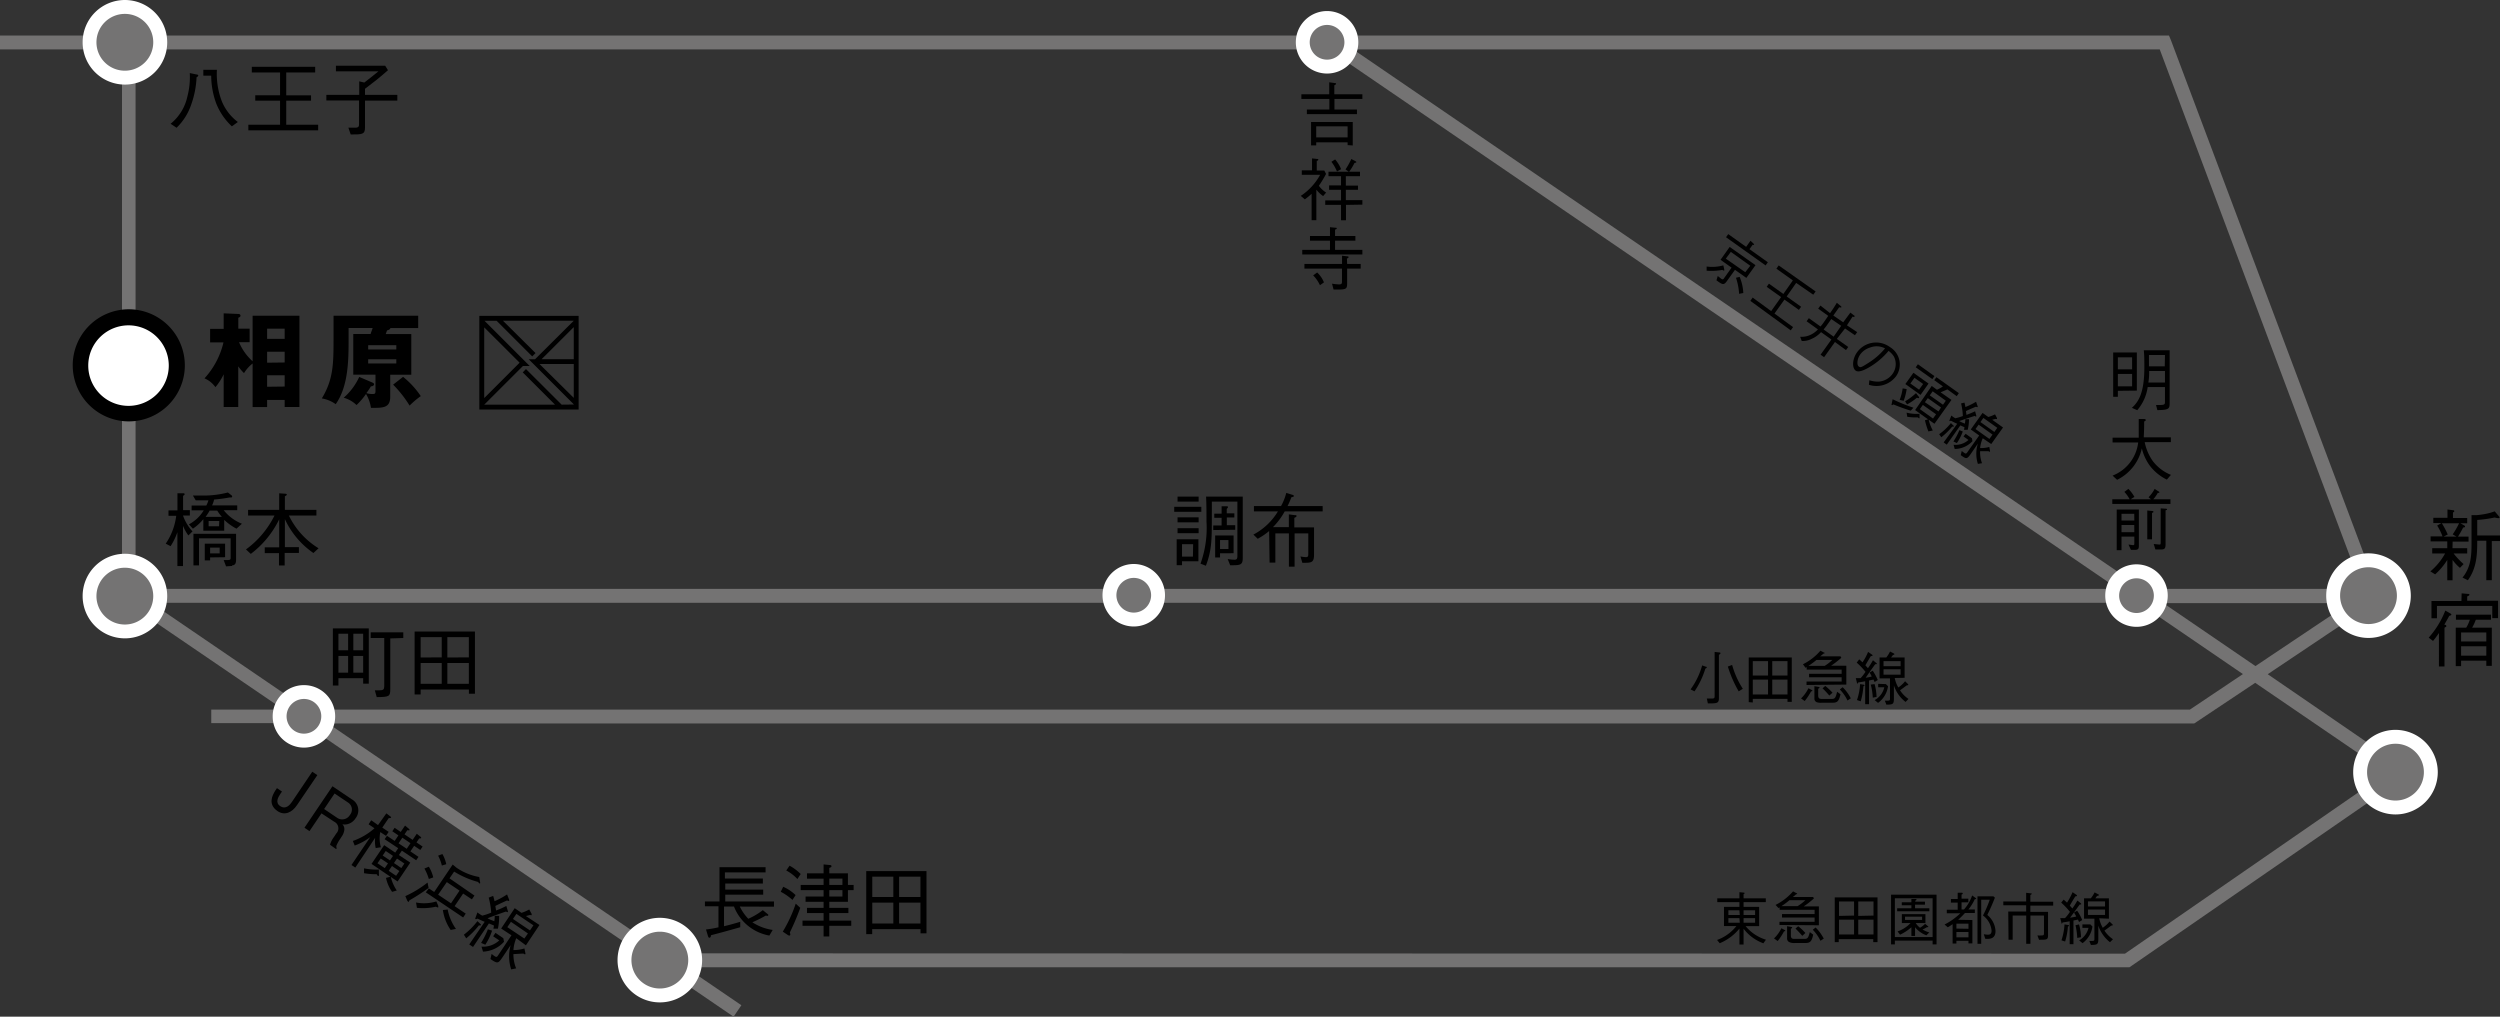 <svg xmlns="http://www.w3.org/2000/svg" viewBox="0 0 368.84 150"><rect x="0" y="0" width="368.84" height="150" fill="#333333" stroke="none"/><defs><style>.cls-1{fill:#747373;}.cls-2{fill:#fff;}</style></defs><title>access_line</title><g id="レイヤー_2" data-name="レイヤー 2"><g id="レイヤー_1-2" data-name="レイヤー 1"><path class="cls-1" d="M355.76,114,334.57,99.47l15.72-10.54h1.17l-31.17-83L320,5.24H0V7.29H196L312.5,86.88H20V8.7h-2V88.93h.71l23.12,15.76H31.17v2h13.6L108.23,150l1.15-1.69-8.21-5.6h213Zm-23-15.73-13.6-9.29h27.47ZM199.64,7.29h119L348.5,86.88H316.14ZM22.29,88.93H315.51l15.4,10.52-7.82,5.24H45.4Zm75.87,51.72L48.41,106.74H323.72l9-6L352.14,114l-38.63,26.7Z"/><path d="M37.27,46.58h6.91V60.05H42V59H39.41v1.06H37.27V53.63A5.21,5.21,0,0,0,36,55.05a7.49,7.49,0,0,1-.85-1v6H33V55.22a8.47,8.47,0,0,1-1.22,1.9,3.8,3.8,0,0,0-1.61-1.3,11.83,11.83,0,0,0,2.8-5.3H31v-2h2V46.23l2.16.09c.18,0,.32.09.32.26s-.16.24-.32.3v1.61h1.67v2H35.27a7.77,7.77,0,0,0,2,2.81ZM42,50V48.49H39.41V50Zm0,3.48V51.89H39.41v1.62Zm0,3.55V55.37H39.41v1.69Z"/><path d="M57.57,58.56c0,1.64-1.1,1.63-2.84,1.61A5.61,5.61,0,0,0,54,58.12a10.15,10.15,0,0,1-1.4,1.64,4.38,4.38,0,0,0-1.89-1.08A9.16,9.16,0,0,0,53,55.61l1.92.82c.2.09.27.15.27.28S55,57,54.72,57A8.87,8.87,0,0,1,54.05,58a3,3,0,0,0,.94.13c.38,0,.41-.1.41-.55V55.28H52.12v-6h2.57c0-.14.13-.37.29-.89H51.43v1.54c0,3.07,0,7-1.9,9.7a4.94,4.94,0,0,0-2.05-.85C49.17,56,49.21,53.71,49.21,50V46.58H61.7V48.4H57.59c0,.22-.38.32-.49.35l-.19.54h3.77v6H57.57Zm-3.25-7h4.15v-.63H54.32ZM58.47,53H54.32v.62h4.15Zm1,2.6a12.82,12.82,0,0,1,2.61,2.84,12.51,12.51,0,0,0-1.65,1.4A17,17,0,0,0,58,56.75Z"/><path d="M27.79,79A6.77,6.77,0,0,1,27,77.58v5.94h-.83v-5a9.53,9.53,0,0,1-1,2.06l-.72-.37A9.35,9.35,0,0,0,26,76.1H24.86v-.8h1.32V72.77l.87,0c.13,0,.19.07.19.13s0,.1-.23.26v2.1h1v.8H27a6.68,6.68,0,0,0,1.4,2.34Zm7.1-1a8.09,8.09,0,0,1-1.81-1.3v1.6H30V76.6A7.44,7.44,0,0,1,28.46,78l-.59-.64a5.58,5.58,0,0,0,2.19-2.07H28.27v-.71h2.17a3.91,3.91,0,0,0,.31-.76c-.58,0-1.1,0-1.87,0l-.42-.71c.25,0,.63,0,1.24,0a14.35,14.35,0,0,0,3.92-.45l.52.4a.26.26,0,0,1,.11.21c0,.09-.06.12-.14.12a.8.8,0,0,1-.22,0,22.28,22.28,0,0,1-2.3.31,4,4,0,0,1-.3.86H35v.71h-2a6.52,6.52,0,0,0,2.69,2Zm-.66,5.5-.88.06L33,82.63h.45c.58,0,.58-.08.58-.45V79.42H29.36v4h-.82V78.75h6.29v3.71C34.83,82.88,34.83,83.39,34.23,83.42ZM31,82.24v.44h-.79V80.21h3v2Zm1.08-6.91H30.93a8.12,8.12,0,0,1-.6.93h2.41A6.19,6.19,0,0,1,32.05,75.33Zm.27,1.54H30.78v.77h1.54Zm.06,3.92H31v.86h1.41Z"/><path d="M46.24,81.59a12.4,12.4,0,0,1-4.21-5v4.13H44.1v.86H42v1.85h-.84V81.61H39.06v-.86h2.13V76.62A14.11,14.11,0,0,1,37,81.72l-.71-.66a13.7,13.7,0,0,0,4.21-5H36.6v-.84h4.59V72.78l.87.06s.25,0,.25.12-.12.16-.28.26v2h4.65v.84H42.62A11.57,11.57,0,0,0,47,80.89Z"/><path d="M53.58,100.87v-.81H49.93v1.08h-.82V92.71h5.3v8.16ZM51.36,93.5H49.93v2.44h1.43Zm0,3.27H49.93v2.47h1.43Zm2.22-3.27H52.13v2.44h1.45Zm0,3.27H52.13v2.47h1.45Zm4-2.58v7.47c0,1.1-.14,1.17-2,1.19l-.28-1,.62,0c.63,0,.77-.12.77-.62v-7.1h-2v-.84h4.81v.84Z"/><path d="M61.17,102.46V93.17h8.9v9.18h-.89v-.62H62.06v.73Zm4-5.47V94H62.06v3Zm0,3.9V97.82H62.06v3.07Zm4-3.9V94H66v3Zm0,3.9V97.82H66v3.07Z"/><path d="M109.15,133.75a6.8,6.8,0,0,0,1.25,1.8,9.88,9.88,0,0,0,2.14-1.27l.69.56c.09.07.13.12.13.16a.14.14,0,0,1-.15.12.65.65,0,0,1-.21-.05,18.18,18.18,0,0,1-2,1,7.39,7.39,0,0,0,3,1.13l-.49.83a6.9,6.9,0,0,1-5.22-4.28h-1.47v2.9c.82-.19,1.45-.37,2.39-.65l0,.8c-2.05.58-3.25.91-4.32,1.18,0,.18-.07.37-.22.37s-.18-.17-.21-.22l-.3-1a14.81,14.81,0,0,0,1.84-.32v-3.1h-2V133h2.15v-5.06h6.8v.77h-6v.91h5.6v.73H107v.9h5.6V132H107v1h7.19v.77Z"/><path d="M116.92,132.77a8.17,8.17,0,0,0-1.73-1.2l.36-.74a6.33,6.33,0,0,1,1.83,1.23Zm-.39,4.8a1.37,1.37,0,0,1,.07.31.14.14,0,0,1-.15.15.52.52,0,0,1-.2-.07l-.76-.51a20.55,20.55,0,0,0,1.91-4.13l.67.62A36.72,36.72,0,0,1,116.53,137.57Zm1.11-7.88a5.86,5.86,0,0,0-1.64-1.26l.49-.71a7.08,7.08,0,0,1,1.64,1.23Zm7.46,1.64v1.72h-2.75v.89h2.82v.77h-2.82v1.11h3.24v.77h-3.24v1.57h-.84v-1.57H118.4v-.77h3.11v-1.11h-2.45v-.77h2.45v-.89h-2.66v-.78h2.66v-.94h-3.38v-.77h3.38v-.93h-2.45v-.78h2.45v-1.32l.87.09c.09,0,.29,0,.29.17s-.12.17-.32.26v.8h2.75v1.71h.84v.77Zm-.81-1.7h-1.94v.93h1.94Zm0,1.7h-1.94v.94h1.94Z"/><path d="M127.8,137.82v-9.3h8.89v9.18h-.88v-.62h-7.13v.74Zm4-5.48v-3h-3.11v3Zm0,3.91v-3.08h-3.11v3.08Zm4-3.91v-3h-3.15v3Zm0,3.91v-3.08h-3.15v3.08Z"/><path d="M173.24,75.51v-.74h4v.74Zm1.15,7.3v.58h-.79V79.56h3.21v3.25ZM173.73,74v-.73h3.11V74Zm0,3.06v-.74h3.11v.74Zm0,1.61v-.74h3.11v.74Zm2.3,1.62h-1.64v1.83H176Zm5.47,3.12-.37-.93a7.62,7.62,0,0,0,1,.1c.37,0,.43-.2.43-.56V74h-3.77c0,4.19,0,4.9-.09,6a12,12,0,0,1-.79,3.47l-.79-.31a15.61,15.61,0,0,0,.88-6.22c0-1.54,0-2.44-.06-3.67h5.41v9.06C183.34,83.39,183,83.39,181.5,83.4ZM179,78.2v-.67h1.23V76.39h-1.08v-.61h1.08V74.69l.75,0c.15,0,.19.06.19.12s0,.08-.18.27v.66h1.12v.61H181v1.14h1.24v.67Zm1,3.43v.62h-.72V79H182v2.62Zm1.24-1.95H180V81h1.24Z"/><path d="M187.24,78.35a10.19,10.19,0,0,1-1.68,1.14l-.64-.62a9.23,9.23,0,0,0,3.62-3.42H185v-.79h4a7.9,7.9,0,0,0,.77-1.94l.9.28c.05,0,.22.07.22.18s-.16.14-.37.19a10.42,10.42,0,0,1-.56,1.29h5.18v.79h-5.6a10.29,10.29,0,0,1-1.73,2.32h2.34V75.89L191,76c.17,0,.29,0,.29.13s-.19.21-.33.27v1.41h2.91v4c0,1.07-.3,1.22-1.28,1.22h-.45l-.27-.93a5.5,5.5,0,0,0,.81.1c.33,0,.34-.2.34-.5v-3H191v4.9h-.84v-4.9h-2V83h-.85Z"/><path d="M251.6,98.65A12.36,12.36,0,0,1,250,102l-.58-.29a11.06,11.06,0,0,0,1.71-3.54l.56.2c.05,0,.12,0,.12.1S251.66,98.6,251.6,98.65Zm2-2V103c0,.78-.29.78-1.63.78l-.15-.72c.46,0,.71,0,.77,0,.35,0,.38-.1.38-.41V96.18l.68.08c.08,0,.18,0,.18.11S253.69,96.55,253.59,96.62Zm2.92,5.35a17.81,17.81,0,0,1-1.6-3.66l.63-.24a12.74,12.74,0,0,0,1.58,3.52Z"/><path d="M258,103.59V97h6.35v6.55h-.63v-.44H258.6v.53Zm2.85-3.92V97.54H258.6v2.13Zm0,2.79v-2.19H258.6v2.19Zm2.87-2.79V97.54h-2.25v2.13Zm0,2.79v-2.19h-2.25v2.19Z"/><path d="M267.2,102a9.2,9.2,0,0,1-.94,1.43l-.54-.39a5.25,5.25,0,0,0,1.09-1.5l.5.27c.05,0,.07,0,.07.09S267.28,102,267.2,102Zm-.67-.94v-.51h5.18v-.63H266.9v-.51h4.81v-.62h-5.16v-.36l-.17.09L266,98a8.22,8.22,0,0,0,2.58-2l.53.28c.06,0,.08,0,.08.07s-.11.09-.18.09l-.22.2-.25.19h3l.12.22a14.51,14.51,0,0,1-1.51,1.17h2.25V101ZM268,97.36a11.2,11.2,0,0,1-1.19.88h2.4a7.31,7.31,0,0,0,1.14-.88Zm2.26,6.32h-1.49a2,2,0,0,1-.74-.08.57.57,0,0,1-.34-.55v-1.81l.65.11s.1,0,.1.08-.09.14-.19.18v1c0,.5.27.51.61.51h1.38c.46,0,.58-.13.8-1.06l.5.37C271.27,103.59,271,103.68,270.26,103.68Zm-.37-1.06a13.42,13.42,0,0,0-1-1.07l.4-.35a8.84,8.84,0,0,1,1.07,1Zm2.68.73a6,6,0,0,0-1.13-1.63l.42-.33a6.35,6.35,0,0,1,1.2,1.64Z"/><path d="M274.3,97.28c.16.13.25.22.49.44a8.12,8.12,0,0,0,.82-1.54l.58.4a.16.16,0,0,1,.08.12c0,.06-.06.09-.26.1-.38.63-.65,1.09-.8,1.36l.38.42a12.6,12.6,0,0,0,.74-1.17l.5.41a.14.14,0,0,1,.07.11c0,.08-.12.07-.23.06-.48.64-1,1.4-1.42,2a6,6,0,0,0,.9-.18,4.39,4.39,0,0,0-.32-.58l.46-.28a8.12,8.12,0,0,1,.75,1.38l-.47.29s-.1-.24-.16-.36l-.66.14v3.49h-.57v-3.38c-.47.1-.72.13-.93.16s-.14.19-.2.19-.07,0-.08-.11l-.17-.7h.71a7.45,7.45,0,0,0,.72-.93,10.22,10.22,0,0,0-1.3-1.36Zm-.33,6a8.56,8.56,0,0,0,.46-2.35l.54.09s.1,0,.1.1,0,.06-.15.13a10.53,10.53,0,0,1-.4,2.22Zm2.6-2.35a7.55,7.55,0,0,1,.29,1.89l-.56.11A8.7,8.7,0,0,0,276,101Zm1.66,0,.32.31a3.62,3.62,0,0,1-1.47,2.46l-.5-.41A2.88,2.88,0,0,0,278,101.4h-.9v-.51Zm1.31-.9a4.56,4.56,0,0,0,.53,1.4,4.55,4.55,0,0,0,1-.92l.41.4s.06.06.06.11-.05.09-.22.09c-.28.2-.71.54-1,.73a4.47,4.47,0,0,0,1.25,1.28l-.43.44a5,5,0,0,1-1.72-2.44v1.84c0,.9-.07,1-1.11,1l-.23-.59.44,0c.3,0,.32-.09.32-.28v-3h-1.54V97h1a4.87,4.87,0,0,0,.55-.88l.56.29a.12.12,0,0,1,.08.1c0,.07-.09.09-.21.13L279,97h2v3Zm.87-2.49h-2.52v.75h2.52Zm0,1.2h-2.52v.8h2.52Z"/><path d="M260.16,139.17a6.44,6.44,0,0,1-2.92-2.15v2.33h-.61V137a7.41,7.41,0,0,1-2.91,2.16l-.39-.48a6.42,6.42,0,0,0,2.85-2.05h-1.83V133.8h2.28v-.7h-3.27v-.56h3.27v-.91l.59.06s.17,0,.17.08-.06.09-.15.14v.63h3.28v.56h-3.28v.7h2.3v2.84h-2a6.23,6.23,0,0,0,3,2Zm-3.53-4.87H255V135h1.68Zm0,1.16H255v.68h1.68Zm2.31-1.16h-1.7V135h1.7Zm0,1.16h-1.7v.68h1.7Z"/><path d="M263.21,137.4a8.77,8.77,0,0,1-.94,1.44l-.54-.39a5.25,5.25,0,0,0,1.09-1.5l.5.27a.09.09,0,0,1,.07.09C263.39,137.4,263.29,137.4,263.21,137.4Zm-.67-.93V136h5.18v-.63h-4.81v-.51h4.81v-.63h-5.16v-.35l-.17.09-.43-.46a8.49,8.49,0,0,0,2.58-2l.53.28c.06,0,.08.05.08.07s-.11.09-.18.09l-.22.2-.25.19h3l.12.21a13.44,13.44,0,0,1-1.51,1.18h2.24v2.78Zm1.47-3.66a11.2,11.2,0,0,1-1.19.88h2.39a7,7,0,0,0,1.15-.88Zm2.26,6.32h-1.49A1.69,1.69,0,0,1,264,139a.56.56,0,0,1-.34-.54v-1.81l.65.11s.1,0,.1.08-.09.14-.19.18v1c0,.5.27.5.61.5h1.38c.46,0,.58-.12.8-1l.5.37C267.28,139,267,139.13,266.27,139.13Zm-.37-1.06a13.42,13.42,0,0,0-1-1.07l.4-.35a8.09,8.09,0,0,1,1.06,1Zm2.68.73a6,6,0,0,0-1.13-1.63l.42-.33a6.59,6.59,0,0,1,1.2,1.64Z"/><path d="M270.69,139V132.4H277V139h-.63v-.44h-5.09V139Zm2.85-3.92V133h-2.22v2.13Zm0,2.79v-2.19h-2.22v2.19Zm2.87-2.79V133h-2.25v2.13Zm0,2.79v-2.19h-2.25v2.19Z"/><path d="M279,132h6.71v7.33h-.58v-.56h-5.57v.56H279Zm6.13,6.25v-5.72h-5.57v5.72ZM282,132.63l.58,0c.17,0,.18.07.18.1s-.05.09-.19.16v.14H284v.44h-1.46V134h2.11v.44h-4.75V134H282v-.44h-1.42v-.44H282Zm2.42,4s.08.06.08.11,0,.05-.06.05l-.14,0a4.14,4.14,0,0,1-.66.34,4.32,4.32,0,0,0,1,.44l-.43.42a3.78,3.78,0,0,1-1.67-1.19v1.28H282v-1.28a7,7,0,0,1-1.67,1.1l-.37-.48a4.75,4.75,0,0,0,1.91-1.23h-1.28v-1.32h3.48v1.32h-1.43a2.74,2.74,0,0,0,.63.69,3.54,3.54,0,0,0,.75-.58Zm-.84-.91v-.48h-2.52v.48Z"/><path d="M291,135.74v3.45h-.58v-.39h-1.78v.41h-.56v-2.86c-.29.2-.42.29-.71.46l-.48-.41a9.43,9.43,0,0,0,2.33-1.66h-2v-.52h1.61v-1.05h-1v-.54h1v-.92l.52,0c.15,0,.22,0,.22.11s-.1.13-.17.16v.61h1v.54h-1v1.05h.36a5.87,5.87,0,0,0,1.2-2.07l.51.37s.09.07.09.11-.12.08-.21.07a6.72,6.72,0,0,1-.94,1.52h.95v.52H289.9a12.18,12.18,0,0,1-1,1Zm-.58,1.29v-.76h-1.78V137Zm0,1.26v-.79h-1.78v.79Zm3.9-5.85c-.37.94-.65,1.59-1.12,2.55a3.3,3.3,0,0,1,1.21,2.37c0,1.21-.91,1.18-1.51,1.15l-.22-.68a4.59,4.59,0,0,0,.56.07c.22,0,.59,0,.59-.6a3.12,3.12,0,0,0-1.27-2.23,17.2,17.2,0,0,0,1-2.33h-1.26v6.5h-.55v-7h2.35Z"/><path d="M296.29,134.48h2.64v-.92h-3.37V133h3.37v-1.28l.67.08c.07,0,.15,0,.15.07s-.05.09-.2.17v1h3.37v.57h-3.37v.92h2.61v3.39c0,.73-.12.73-1.33.73l-.24-.64a4.37,4.37,0,0,0,.64,0c.33,0,.33-.09.33-.43v-2.51h-2v4.17h-.62v-4.17h-2v3.57h-.61Z"/><path d="M304.46,132.73c.17.13.26.22.5.44a9.88,9.88,0,0,0,.82-1.54l.58.4a.17.17,0,0,1,.07.12c0,.06-.06.08-.25.1-.39.63-.66,1.09-.81,1.36l.38.42a10.81,10.81,0,0,0,.74-1.17l.51.41a.17.17,0,0,1,.06.11c0,.08-.11.07-.22.06-.48.64-1,1.4-1.43,1.95a7.75,7.75,0,0,0,.91-.17,4.57,4.57,0,0,0-.33-.58l.46-.28a6.66,6.66,0,0,1,.75,1.38l-.47.29-.15-.36-.67.14v3.49h-.56v-3.38c-.47.1-.72.13-.94.16s-.13.19-.2.19-.07-.05-.07-.11l-.18-.71a1.19,1.19,0,0,0,.29,0,2.88,2.88,0,0,0,.42,0,6.37,6.37,0,0,0,.72-.92,10.23,10.23,0,0,0-1.29-1.36Zm-.32,6a9.12,9.12,0,0,0,.45-2.35l.54.09s.11,0,.11.1,0,.06-.15.13a9.8,9.8,0,0,1-.41,2.21Zm2.59-2.35a7.06,7.06,0,0,1,.29,1.89l-.55.11a10.22,10.22,0,0,0-.26-1.87Zm1.67,0,.31.31a3.66,3.66,0,0,1-1.46,2.46l-.5-.41a2.9,2.9,0,0,0,1.38-1.85h-.9v-.51Zm1.31-.9a4.54,4.54,0,0,0,.52,1.4,4.33,4.33,0,0,0,1-.92l.42.4s.06.06.06.11-.05.09-.23.09c-.27.2-.7.54-1,.73a4.45,4.45,0,0,0,1.26,1.28l-.44.44a5.2,5.2,0,0,1-1.72-2.44v1.84c0,.9-.07,1-1.1,1l-.23-.59.44,0c.29,0,.31-.09.31-.28v-3h-1.53v-3h1a5.14,5.14,0,0,0,.56-.88l.55.29a.12.12,0,0,1,.09.1c0,.07-.1.09-.22.12s-.24.28-.31.37h2v3Zm.86-2.49h-2.52v.75h2.52Zm0,1.2h-2.52v.8h2.52Z"/><path d="M254.23,39.9l-.11-.08a9.1,9.1,0,0,1-2.33.12l0-.62a6,6,0,0,0,2.46-.17l.14.59c0,.11,0,.14,0,.16S254.26,39.92,254.23,39.9Zm1.74-.09-1.19,1.66c-.47.66-.67.52-1.54-.11l.19-.64.5.4c.15.11.26.14.38,0l1.16-1.63-1.63-1.16,1.35-1.9L259,39.12,257.65,41Zm2.26-.6-2.87-2.05-.74,1,2.87,2ZM254.65,35l.33-.46,2.64,1.88.64-.9.48.45s.07.12.05.15-.09,0-.22,0l-.46.64,2.71,1.93-.33.47Zm1.93,8.35a9.17,9.17,0,0,0-.46-2.37l.54-.13a6.93,6.93,0,0,1,.54,2.38Z"/><path d="M258.24,44.39l.34-.49,2.73,2,1.47-2.07-2.13-1.51.33-.47,2.13,1.52,1.4-2-2.43-1.73.34-.48L267.87,43l-.35.48L265,41.74l-1.4,2,2.13,1.52-.33.46-2.13-1.52-1.47,2.06,2.74,2-.34.48Z"/><path d="M270.72,50.46l-1.6,2.24-.52-.37,1.6-2.24L268.67,49a4.07,4.07,0,0,1-1.4,1,2.87,2.87,0,0,1-1.45.31l-.23-.62a3.18,3.18,0,0,0,2-.56,3.62,3.62,0,0,0,.62-.53l-1.67-1.2.33-.46,1.72,1.23a5.71,5.71,0,0,0,.45-.57l.69-1-1.48-1.06.33-.46L270,46.2c.46-.65.68-1,1-1.53l.54.45c.1.08.16.15.12.22s-.16,0-.32,0l-.86,1.21,1.46,1L273,46.12l.52.41c.06,0,.14.11.09.18s-.16.06-.29,0L272.49,48,274,49l-.33.46-1.46-1L271,50l1.68,1.19-.33.46Zm.92-2.39-1.46-1-.62.88c-.21.3-.33.44-.51.66l1.48,1.06Z"/><path d="M275.8,56.1a4,4,0,0,0,1.42.2,2.76,2.76,0,0,0,2-1.14,2.47,2.47,0,0,0,.21-2.54,2.9,2.9,0,0,0-.8-.85,10.82,10.82,0,0,1-2.93,2.46c-.72.41-1.51.74-1.91.46-.57-.4-.52-1.71.19-2.71a3.45,3.45,0,0,1,4.86-.77,3,3,0,0,1,.89,4.31,3.62,3.62,0,0,1-4,1.25Zm.09-4.82a2.8,2.8,0,0,0-1.43,1c-.52.73-.51,1.59-.24,1.78s.3.21,1.53-.58a10,10,0,0,0,2.36-2.08A2.65,2.65,0,0,0,275.89,51.28Z"/><path d="M281.91,60.59a27.06,27.06,0,0,1-2.55-.92c-.06,0-.18.14-.26.09s0-.12,0-.22l.13-.64a24,24,0,0,0,3.07,1.25ZM280.27,59a7.45,7.45,0,0,0,.44-1.7l.59.1a7.83,7.83,0,0,1-.44,1.73Zm2.56-.34a7.69,7.69,0,0,1-1.47,1l-.29-.45A9.11,9.11,0,0,0,282.68,58l.38.49c.05.06.11.14.07.2S283.05,58.76,282.83,58.69Zm-1.72-2L282.3,55l2.23,1.59-1.18,1.67Zm2,5.06-.15-.14a8,8,0,0,1-1.57-.09l-.1-.61a6,6,0,0,0,1.91.17l0,.55a.38.38,0,0,1,0,.13S283.17,61.72,283.14,61.7Zm.62-5.07-1.28-.91-.6.84,1.28.91Zm.78,7A10.37,10.37,0,0,1,284,62l.46-.13-1.91-1.37L285,56.94l.77.56a4.61,4.61,0,0,0,.88-.49l-1.28-.92.32-.44L289,58l-.31.45-1.38-1-1,.43L287.91,59l-2.51,3.52-.85-.6a6.15,6.15,0,0,0,.61,1.59Zm-1.87-9.46.32-.45,2.44,1.75-.31.44Zm3,6.93-1.95-1.38-.44.62,1.94,1.39Zm.73-1-1.95-1.38-.43.6L286,60.7Zm.71-1-1.94-1.39-.43.6,1.95,1.38Z"/><path d="M286.1,64.06a8.54,8.54,0,0,0,1.73-1.64l.39.38s.08.08,0,.14-.07,0-.2,0a10.17,10.17,0,0,1-1.61,1.57Zm3.73-4.66c.05.2.08.32.14.65a10,10,0,0,0,1.57-.78l.23.66a.16.16,0,0,1,0,.14s-.1,0-.27-.06c-.68.28-1.17.5-1.45.64,0,0,.05.37.07.56a12.63,12.63,0,0,0,1.28-.53l.17.63a.17.17,0,0,1,0,.12c-.05.07-.14,0-.22-.07-.76.24-1.65.54-2.3.76a6.35,6.35,0,0,0,.84.38,3.92,3.92,0,0,0,.07-.65l.54,0a7.09,7.09,0,0,1-.19,1.56l-.55,0s.05-.25.07-.38l-.61-.27-2,2.84-.46-.33,2-2.75c-.44-.19-.66-.31-.85-.41s-.22.08-.28,0,0-.08,0-.13l.27-.68a1.17,1.17,0,0,0,.22.18,2.74,2.74,0,0,0,.36.23,8.91,8.91,0,0,0,1.11-.33,9.11,9.11,0,0,0-.26-1.86Zm-.25,4.26a7.62,7.62,0,0,1-.87,1.71l-.51-.24a9.58,9.58,0,0,0,.88-1.67Zm1.35,1,.08.43a3.62,3.62,0,0,1-2.62,1.15l-.17-.62a2.86,2.86,0,0,0,2.2-.71l-.73-.52L290,64Zm1.6,0a4.35,4.35,0,0,0-.39,1.44,4.07,4.07,0,0,0,1.35-.16l.11.57s0,.08,0,.13-.09,0-.23-.07c-.34,0-.89,0-1.23,0a4.46,4.46,0,0,0,.28,1.77l-.61.1a4.93,4.93,0,0,1,0-3L290.74,67c-.53.74-.63.76-1.46.15l.15-.62a3.35,3.35,0,0,0,.35.27c.24.18.31.12.42,0L292,64.25l-1.24-.89,1.74-2.44.84.6a5.44,5.44,0,0,0,1-.39l.29.55s0,.09,0,.13-.13,0-.25,0l-.46.12,1.6,1.14-1.74,2.44Zm1.44-.54-2.05-1.47-.46.65,2.05,1.46Zm.7-1-2.05-1.46-.43.61,2.05,1.46Z"/><path d="M29,11.4a13.59,13.59,0,0,1-.78,4,8.57,8.57,0,0,1-2.17,3.45l-.88-.59a7.08,7.08,0,0,0,2.47-4A11.21,11.21,0,0,0,28,10.78l1,.21c.14,0,.25.07.25.15S29.14,11.34,29,11.4Zm5.21,7.24a9.27,9.27,0,0,1-2.33-3.43,12,12,0,0,1-.72-4.05H30V10.3H32a11.27,11.27,0,0,0,.75,4.7,7.33,7.33,0,0,0,2.34,3Z"/><path d="M36.64,19.23V18.4h4.68V14.85H37.66v-.79h3.66V10.69H37.15V9.86H46.5v.83H42.23v3.37h3.66v.79H42.23V18.4h4.71v.83Z"/><path d="M49.56,9.7h7.27l.41.66c-1.33,1.17-2.3,1.93-3.39,2.74V14h4.77v.84H53.85v4c0,1-.44,1-2.11,1l-.34-1,1,0c.57,0,.57-.26.57-.55V14.82H48.15V14H53V12l.75.18c.81-.62,1.36-1.07,2.09-1.66H49.56Z"/><path d="M196.88,14.6v1.56h3.32v.68h-7.39v-.68h3.32V14.6H192v-.69h4.11V12.14l.85.12c.05,0,.16,0,.16.1s-.16.18-.26.22v1.33H201v.69Zm1.94,6.81V21h-4.63v.45h-.76V18h6.15v3.46Zm0-2.77h-4.63v1.63h4.63Z"/><path d="M194.58,27.41a3.92,3.92,0,0,0,1.07,1l-.44.52a4.62,4.62,0,0,1-1-.95v4.51h-.7v-3.9a10.2,10.2,0,0,1-1,.82l-.6-.51a8.76,8.76,0,0,0,2.86-3.11h-2.71v-.66h1.51V23.37l.74.08c.08,0,.19,0,.19.1s-.11.15-.23.19v1.42h1.11l.26.5A16.63,16.63,0,0,1,194.58,27.41Zm4,2.82V32.5h-.73V30.23h-2.33v-.66h2.33V28h-1.76v-.65h1.76V26H196v-.66h3l-.49-.34a11.1,11.1,0,0,0,.86-1.54l.58.3c.12.07.16.11.16.16s-.13.1-.27.12a9.54,9.54,0,0,1-.79,1.3h1.6V26h-2.09v1.38h1.79V28h-1.79v1.53H201v.66Zm-1.33-4.93a6,6,0,0,0-.82-1.43l.55-.35a5,5,0,0,1,.88,1.44Z"/><path d="M201,36.86v.68h-8.87v-.68h4.09V35.51h-2.95v-.69h2.95v-1.3l.81.08c.09,0,.19,0,.19.09s-.07.12-.25.19v.94h3v.69h-3v1.35Zm-2.25,2.08h2v.69h-2v2.21c0,.89-.21.89-2,.88l-.23-.87a7.32,7.32,0,0,0,1.05.11c.42,0,.42-.2.42-.43v-1.9h-5.54v-.69H198V37.73l.77.09c.15,0,.2.06.2.12s-.12.16-.25.21Zm-4.42,1.26a4.15,4.15,0,0,1,1,1.46l-.59.42a5.06,5.06,0,0,0-1-1.45Z"/><path d="M312.46,57.66v.88h-.69V52h3.49v5.63Zm2.1-4.94h-2.1v1.77h2.1Zm0,2.45h-2.1V57h2.1Zm3.73,5.34-.2-.76.62,0c.65,0,.7-.13.7-.44v-2.2h-2.55a6.64,6.64,0,0,1-1.54,3.41l-.79-.35c1-.9,1.84-2.23,1.84-6,0-.83,0-1.66-.08-2.49h3.81v7.78C320.1,60.32,320,60.48,318.29,60.51Zm1.12-5.77h-2.33c0,.46,0,.95-.12,1.7h2.45Zm0-2.36h-2.36c0,1.27,0,1.37,0,1.67h2.33Z"/><path d="M319.69,70.76a7,7,0,0,1-2.51-2.05A7.15,7.15,0,0,1,316,66.15a6.82,6.82,0,0,1-3.65,4.64l-.67-.62a6,6,0,0,0,3.78-4.89h-3.78v-.71h3.86c0-.36,0-.62,0-1.37,0-.5,0-.88,0-1.38l.77,0c.07,0,.26,0,.26.14s0,.09-.23.23c0,.94,0,1.08-.06,2.33h4v.71h-3.86a7.37,7.37,0,0,0,1.22,2.83,6.36,6.36,0,0,0,2.65,2Z"/><path d="M311.64,74.35v-.69h2.56a4.88,4.88,0,0,0-.78-1.09l.59-.44a5,5,0,0,1,.89,1.18l-.55.35h3l-.36-.3a5.19,5.19,0,0,0,.9-1.23l.57.37c.06,0,.12.08.12.14s0,.08-.23.08a5.15,5.15,0,0,1-.66.94h2.53v.69Zm3.24,6.78h-.49l-.36-.79.68.09c.18,0,.18-.12.18-.26v-1H313v2h-.71v-6h3.27v5.33C315.56,81,315.46,81.13,314.88,81.13Zm0-5.33H313v1h1.89Zm0,1.66H313v1.06h1.89Zm2.62-1.79v3.9h-.7V75.32l.65.06s.26,0,.26.12S317.64,75.61,317.51,75.67Zm2-.37v5c0,.68-.19.77-.71.77H318l-.25-.81.83.08c.14,0,.2,0,.2-.32V75l.71.05c.06,0,.23,0,.23.1S319.58,75.25,319.48,75.3Z"/><path d="M361.83,80.88H364v.78h-2a10.55,10.55,0,0,0,1.47,1.56l-.54.56a6.55,6.55,0,0,1-1.09-1.17v3h-.78v-3a9.72,9.72,0,0,1-1.79,2.13l-.7-.44a9.39,9.39,0,0,0,2.17-2.64h-1.9v-.78h2.22v-1h-2.46v-.74h1.76a8.46,8.46,0,0,0-.79-1.6l.63-.37H359v-.78h2.09V75.17l.8.1c.06,0,.2,0,.2.14s-.05.12-.19.2v.81H364v.78h-1l.49.28c.11.06.19.1.19.21s-.09.12-.28.14a13.07,13.07,0,0,1-.76,1.34h1.56v.74h-2.35Zm.59-1.71-.56-.33a11.21,11.21,0,0,0,.94-1.64h-2.54a12.22,12.22,0,0,1,.87,1.66l-.62.31Zm3.06.61c0,2.06-.07,4-1.38,5.83l-.79-.4c1.3-1.58,1.33-3.4,1.33-5.24V76l.78,0a11.5,11.5,0,0,0,1.33-.19,7.87,7.87,0,0,0,1.31-.37l.59.7c.07.08.12.14.12.2a.11.11,0,0,1-.13.11,2.7,2.7,0,0,1-.59-.1,18.19,18.19,0,0,1-2.57.36V79h3.36v.83h-1.21V85.6h-.81V79.78Z"/><path d="M358.32,94.08a13.25,13.25,0,0,0,2.45-4l.7.4c.15.09.19.12.19.2s-.14.14-.31.18c-.32.61-.42.75-.73,1.31.14,0,.3.06.3.18s0,.09-.27.26v5.72h-.82V93.39a12.29,12.29,0,0,1-.87,1.17Zm4.86-6.54.89.08c.11,0,.26,0,.26.12a.17.17,0,0,1-.08.13L364,88v.63h4.55v2.57h-.85v-1.8h-8.16v1.82h-.81V88.67h4.42Zm-.08,10.74h-.79V92.6h1.55a5.6,5.6,0,0,0,.53-1.17h-2.05v-.74h5.17v.74h-2.24a7,7,0,0,1-.54,1.17h2.9v5.64h-.81v-.77H363.1Zm3.72-3.64V93.31H363.1v1.33Zm0,2.09V95.35H363.1v1.38Z"/><path d="M40.92,119.65c-1.42-1-.75-2.29-.31-3l.25-.37.74.5-.23.34c-.34.51-.82,1.31,0,1.83s1.42-.23,1.7-.64l3-4.45.75.5-3,4.42C43.1,119.86,42,120.4,40.92,119.65Z"/><path d="M48.69,124.63a3.49,3.49,0,0,1,.58-1.14l.35-.53a1.08,1.08,0,0,0-.3-1.72L47.43,120l-1.77,2.62-.74-.5L49.05,116l2.86,1.93a1.87,1.87,0,0,1,.56,2.78,2,2,0,0,1-1.27.9,1.73,1.73,0,0,1-.69,0,1,1,0,0,1,.29.83,2.12,2.12,0,0,1-.4,1l-.3.46a5,5,0,0,0-.42.76.51.51,0,0,0,0,.48l-.09.13Zm2.67-6.22-2-1.34-1.54,2.29,1.91,1.29a1.32,1.32,0,0,0,1.9-.42A1.23,1.23,0,0,0,51.36,118.41Z"/><path d="M55.43,125.12a4.55,4.55,0,0,1-.08-1.52L52.42,128l-.57-.38,2.78-4.12a8.83,8.83,0,0,1-2.3,1.25l-.27-.68a9.51,9.51,0,0,0,3.19-1.87l-.87-.59.39-.59,1,.71L57,120l.59.45c.16.11.1.21.1.21s-.23.05-.35.05l-.94,1.39.94.63-.39.59-.84-.56A4.51,4.51,0,0,0,56.2,125Zm.26,4a.75.75,0,0,1-.12-.14,10.53,10.53,0,0,1-1.86-.15l0-.72a8.92,8.92,0,0,0,2.19.18l0,.62a.27.27,0,0,1,0,.18A.09.09,0,0,1,55.69,129.17Zm2.16,2.46a5.49,5.49,0,0,1-.9-2.06l.65-.17-2.79-1.89,1.87-2.77,1.63,1.1.44-.65-2-1.33.34-.5,1.14.76.55-.82-.9-.61.34-.51.9.61.64-.94.57.48c.08.07.11.17.08.21s-.25,0-.32,0l-.41.61,1.2.81.61-.9.55.44s.14.12.09.2,0,0-.29.06l-.39.58.9.61-.34.5-.91-.61-.55.82,1.19.81-.34.5-2.11-1.42-.44.65,1.68,1.12-1.87,2.78-1-.67a6,6,0,0,0,.88,2Zm-.61-4.2-1.07-.72-.48.7,1.08.72Zm.74-1.1-1.07-.73-.45.67,1.07.72Zm.94,2.23-1.09-.74-.48.71,1.09.73Zm.74-1.11-1.09-.73-.45.66,1.09.74Zm.9-3-1.2-.81-.56.83,1.21.81Z"/><path d="M63.23,131a28.14,28.14,0,0,1-2.82,1.83l-.08.18c0,.06-.08.06-.14,0a.44.44,0,0,1-.13-.19l-.26-.61a15.78,15.78,0,0,0,3.28-2Zm-1.85,2.15a6.18,6.18,0,0,0,3-.16l.28.66c0,.06,0,.14,0,.2s-.08.06-.35-.08a8.58,8.58,0,0,1-2.8.17Zm1.89-5.28a5.29,5.29,0,0,1,.65,1.58l-.65.23a7.66,7.66,0,0,0-.65-1.54Zm0,3.2.79.53,2.73-4.05.55.46a8.5,8.5,0,0,0,3.37,1.38l.12.76a.32.32,0,0,1,0,.18s-.07,0-.11,0-.06-.05-.18-.21A13,13,0,0,1,67,128.59l-.68,1L70,132.13l-.38.56-1.29-.86-1.26,1.86,1.64,1.1-.38.57-5.51-3.71Zm3.27,2.2,1.26-1.87-1.88-1.26L64.64,132ZM65.27,126a5.19,5.19,0,0,1,.57,1.5l-.65.2a6.28,6.28,0,0,0-.55-1.46Zm.78,8.19a7.34,7.34,0,0,0,1.22,2.86l-.78.15a6.91,6.91,0,0,1-1.15-2.94Z"/><path d="M68.44,137.9a10.67,10.67,0,0,0,2-2l.47.45s.1.09,0,.16-.08.05-.24,0a12,12,0,0,1-1.89,1.93Zm4.32-5.72a7.7,7.7,0,0,1,.2.78,11,11,0,0,0,1.85-1l.31.79c0,.1,0,.14,0,.17s-.11,0-.32-.07c-.8.36-1.39.64-1.72.81,0,0,.07.45.11.67a12.29,12.29,0,0,0,1.51-.67l.23.76s0,.1,0,.14-.17,0-.27-.08c-.9.31-2,.7-2.73,1a6.57,6.57,0,0,0,1,.43,4.54,4.54,0,0,0,.06-.79l.65,0a8.25,8.25,0,0,1-.18,1.89l-.66,0c0-.07.06-.3.08-.46l-.75-.31-2.34,3.47-.56-.37L71.51,136c-.54-.22-.81-.35-1.05-.47-.16.07-.26.11-.32.06s0-.09,0-.16l.3-.82a1.19,1.19,0,0,0,.28.21,3.87,3.87,0,0,0,.43.27,9.36,9.36,0,0,0,1.32-.44,11,11,0,0,0-.37-2.22Zm-.16,5.12a8.48,8.48,0,0,1-1,2.08l-.62-.27a11.86,11.86,0,0,0,1-2Zm1.66,1.12.1.52a4.36,4.36,0,0,1-3.1,1.46l-.22-.74a3.47,3.47,0,0,0,2.62-.92l-.9-.6.34-.51Zm1.91,0a5.4,5.4,0,0,0-.42,1.75,5.31,5.31,0,0,0,1.62-.24l.14.68a.27.27,0,0,1,0,.15c0,.07-.11.05-.28-.07-.41,0-1.06.07-1.48.07a5.31,5.31,0,0,0,.4,2.11l-.73.15a6.14,6.14,0,0,1-.08-3.58l-1.23,1.83c-.61.9-.72.93-1.75.22l.17-.75c.29.22.32.25.43.32.29.2.37.12.5-.07l2-3-1.52-1,2-3,1,.69a6.28,6.28,0,0,0,1.14-.5l.36.66s0,.11,0,.16-.15,0-.29,0l-.56.15,2,1.32-2,3Zm1.72-.7L75.38,136l-.53.79,2.51,1.68Zm.81-1.2-2.51-1.69-.51.75,2.51,1.69Z"/><path d="M70.72,46.6V60.42H85.37V46.6Zm.72,1.7,5.22,5.21-5.22,5.22ZM82.86,59.7,77.6,54.45l-.48.49,4.76,4.76H71.44L77.15,54h1l-6.67-6.67h1.79l5.25,5.25.49-.49L74.2,47.32H84.65L78.94,53H78l6.68,6.68Zm1.79-1-5.06-5h5.06Zm0-5.71H79.91l4.74-4.73Z"/><path class="cls-2" d="M18.43,0a6.24,6.24,0,1,0,6.24,6.24A6.25,6.25,0,0,0,18.43,0Z"/><path class="cls-1" d="M22.61,6.24a4.19,4.19,0,1,1-4.18-4.19A4.18,4.18,0,0,1,22.61,6.24Z"/><path class="cls-2" d="M18.43,81.7a6.24,6.24,0,1,0,6.24,6.24A6.25,6.25,0,0,0,18.43,81.7Z"/><path class="cls-1" d="M22.61,87.94a4.19,4.19,0,1,1-4.18-4.18A4.19,4.19,0,0,1,22.61,87.94Z"/><path class="cls-2" d="M97.35,135.41a6.24,6.24,0,1,0,6.24,6.24A6.25,6.25,0,0,0,97.35,135.41Z"/><path class="cls-1" d="M101.54,141.65a4.19,4.19,0,1,1-4.19-4.19A4.19,4.19,0,0,1,101.54,141.65Z"/><path class="cls-2" d="M349.45,81.64a6.24,6.24,0,1,0,6.23,6.23A6.24,6.24,0,0,0,349.45,81.64Z"/><path class="cls-1" d="M353.63,87.87a4.19,4.19,0,1,1-4.18-4.18A4.19,4.19,0,0,1,353.63,87.87Z"/><path class="cls-2" d="M353.42,107.68a6.24,6.24,0,1,0,6.24,6.24A6.25,6.25,0,0,0,353.42,107.68Z"/><path class="cls-1" d="M357.61,113.92a4.19,4.19,0,1,1-4.19-4.19A4.19,4.19,0,0,1,357.61,113.92Z"/><path class="cls-2" d="M167.27,83.21a4.61,4.61,0,1,0,4.61,4.61A4.62,4.62,0,0,0,167.27,83.21Z"/><path class="cls-1" d="M169.83,87.82a2.56,2.56,0,1,1-2.56-2.56A2.56,2.56,0,0,1,169.83,87.82Z"/><path class="cls-2" d="M315.22,83.26a4.61,4.61,0,1,0,4.6,4.61A4.62,4.62,0,0,0,315.22,83.26Z"/><path class="cls-1" d="M317.77,87.87a2.56,2.56,0,1,1-2.55-2.55A2.56,2.56,0,0,1,317.77,87.87Z"/><path class="cls-2" d="M195.79,1.63a4.61,4.61,0,1,0,4.61,4.61A4.62,4.62,0,0,0,195.79,1.63Z"/><path class="cls-1" d="M198.35,6.24a2.56,2.56,0,1,1-2.56-2.56A2.56,2.56,0,0,1,198.35,6.24Z"/><path class="cls-2" d="M44.84,101.08a4.61,4.61,0,1,0,4.61,4.61A4.61,4.61,0,0,0,44.84,101.08Z"/><path class="cls-1" d="M47.4,105.69a2.56,2.56,0,1,1-2.56-2.57A2.56,2.56,0,0,1,47.4,105.69Z"/><path d="M19,45.63a8.27,8.27,0,1,0,8.27,8.27A8.28,8.28,0,0,0,19,45.63Z"/><path class="cls-2" d="M24.9,53.9A5.94,5.94,0,1,1,19,48,5.94,5.94,0,0,1,24.9,53.9Z"/></g></g></svg>